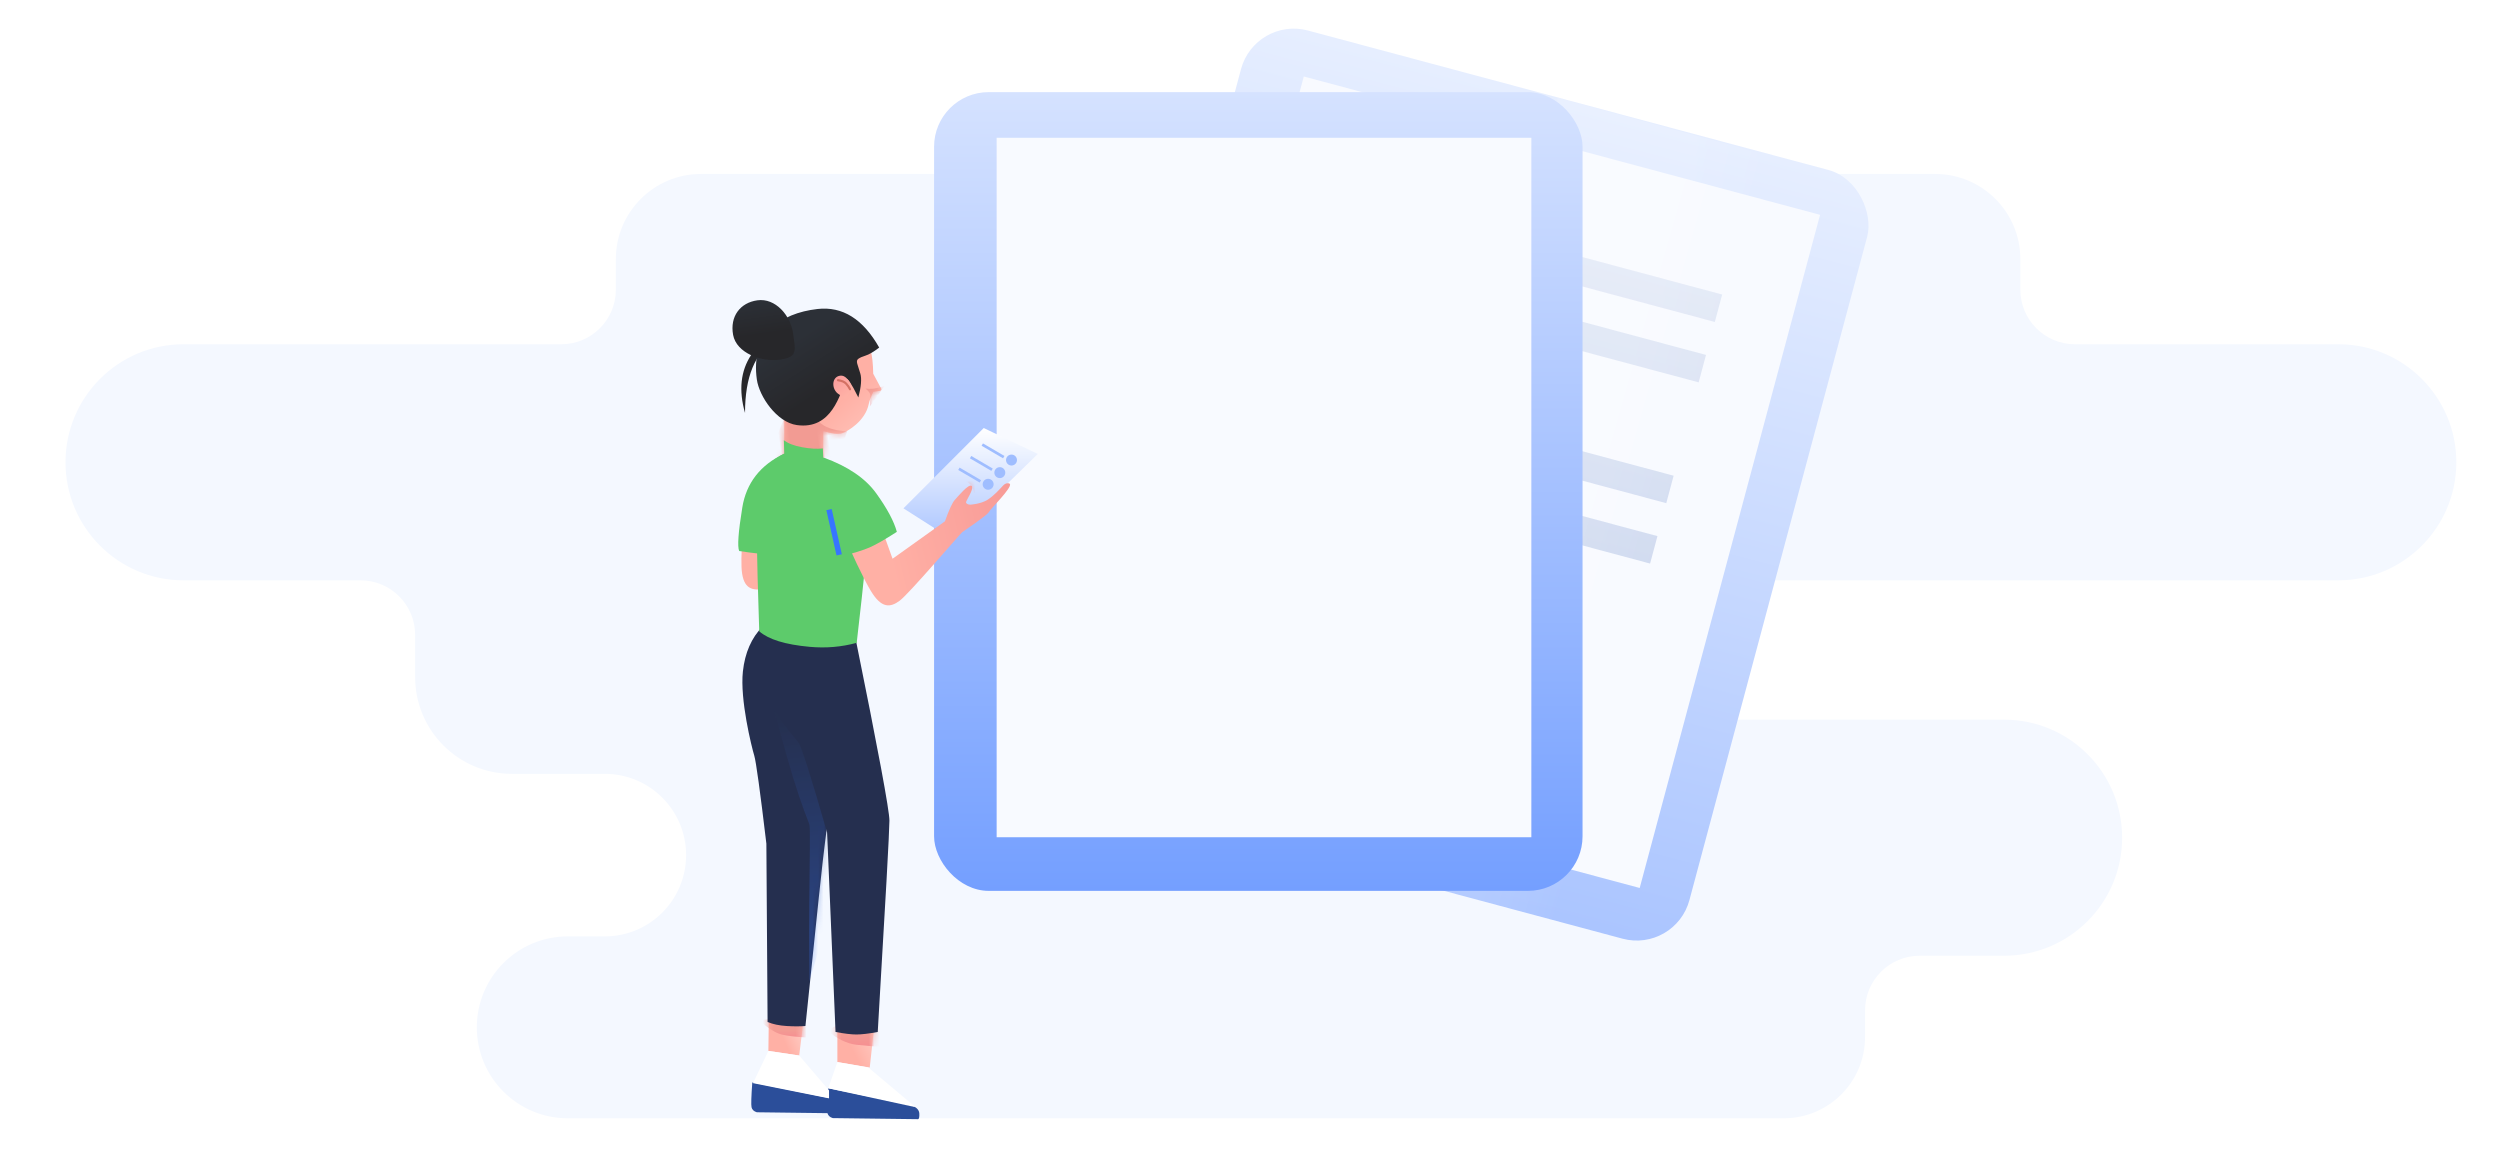 <svg xmlns="http://www.w3.org/2000/svg" xmlns:xlink="http://www.w3.org/1999/xlink" viewBox="0 0 458 212" class="design-iconfont">
  <defs>
    <linearGradient x1="50%" y1="0%" x2="50%" y2="100%" id="2bbjs00u5a">
      <stop stop-color="#E6EEFF" offset="0%"/>
      <stop stop-color="#ABC5FF" offset="99.94%"/>
    </linearGradient>
    <linearGradient x1="50%" y1="-41.815%" x2="50%" y2="100%" id="9xdyezyvib">
      <stop stop-color="#EAEFF9" offset="0%"/>
      <stop stop-color="#D1DBF0" offset="100%"/>
    </linearGradient>
    <linearGradient x1="50%" y1="-34.644%" x2="50%" y2="100%" id="ltr38q76nc">
      <stop stop-color="#EAEFF9" offset="0%"/>
      <stop stop-color="#D1DBF0" offset="100%"/>
    </linearGradient>
    <linearGradient x1="60.729%" y1="35.045%" x2="45.511%" y2="26.438%" id="5lxaj5qlad">
      <stop stop-color="#FFF" stop-opacity="0" offset="0%"/>
      <stop stop-color="#FFF" offset="100%"/>
    </linearGradient>
    <linearGradient x1="50%" y1="0%" x2="50%" y2="100%" id="vtxeatdire">
      <stop stop-color="#D5E2FF" offset="0%"/>
      <stop stop-color="#749FFF" offset="100%"/>
    </linearGradient>
    <linearGradient x1="-9.986%" y1="-11.457%" x2="72.409%" y2="50%" id="9rhloo4n0g">
      <stop stop-color="#FFD8D1" offset="0%"/>
      <stop stop-color="#FFB0A5" offset="100%"/>
    </linearGradient>
    <linearGradient x1="50%" y1="63.293%" x2="50%" y2="100%" id="oiylu41h0h">
      <stop stop-color="#F29B93" offset="0%"/>
      <stop stop-color="#F68E92" offset="100%"/>
    </linearGradient>
    <linearGradient x1="8.972%" y1="8.001%" x2="71.365%" y2="50%" id="d3tkqvi8ik">
      <stop stop-color="#FFD8D1" offset="0%"/>
      <stop stop-color="#FFB0A5" offset="100%"/>
    </linearGradient>
    <linearGradient x1="50%" y1="63.293%" x2="50%" y2="100%" id="5wjw0m1w5l">
      <stop stop-color="#F29B93" offset="0%"/>
      <stop stop-color="#F68E92" offset="100%"/>
    </linearGradient>
    <linearGradient x1="50%" y1="0%" x2="45.134%" y2="100%" id="jwg2euq6po">
      <stop stop-color="#252F4F" offset="0%"/>
      <stop stop-color="#3775FF" offset="100%"/>
    </linearGradient>
    <linearGradient x1="50%" y1="100%" x2="50%" y2="0%" id="7em9ba62rq">
      <stop stop-color="#ABC5FF" offset="0%"/>
      <stop stop-color="#FFF" offset="100%"/>
    </linearGradient>
    <linearGradient x1="133.604%" y1="35.889%" x2="30.062%" y2="61.3%" id="ejeqj36ewt">
      <stop stop-color="#FFD8D1" offset="0%"/>
      <stop stop-color="#FFB0A5" offset="100%"/>
    </linearGradient>
    <linearGradient x1="50%" y1="63.293%" x2="50%" y2="100%" id="kb6gb8657u">
      <stop stop-color="#F29B93" offset="0%"/>
      <stop stop-color="#F68E92" offset="100%"/>
    </linearGradient>
    <linearGradient x1="50%" y1="0%" x2="50%" y2="55.556%" id="ezl0zhiucw">
      <stop stop-color="#2C3037" offset="0%"/>
      <stop stop-color="#27272A" offset="100%"/>
    </linearGradient>
    <linearGradient x1="81.307%" y1="108.65%" x2="50%" y2="46.219%" id="yrttmbfilz">
      <stop stop-color="#FFD8D1" offset="0%"/>
      <stop stop-color="#FFB0A5" offset="100%"/>
    </linearGradient>
    <linearGradient x1="50%" y1="63.293%" x2="50%" y2="100%" id="edz3elfv5A">
      <stop stop-color="#F29B93" offset="0%"/>
      <stop stop-color="#F68E92" offset="100%"/>
    </linearGradient>
    <linearGradient x1="50%" y1="63.293%" x2="50%" y2="100%" id="i8al2u1p8C">
      <stop stop-color="#F29B93" offset="0%"/>
      <stop stop-color="#F68E92" offset="100%"/>
    </linearGradient>
    <linearGradient x1="29.553%" y1="25.401%" x2="50%" y2="68.535%" id="zqlyr2oogD">
      <stop stop-color="#2C3037" offset="0%"/>
      <stop stop-color="#27272A" offset="100%"/>
    </linearGradient>
    <linearGradient x1="50%" y1="0%" x2="50%" y2="55.556%" id="3lsmt0gxnE">
      <stop stop-color="#2C3037" offset="0%"/>
      <stop stop-color="#27272A" offset="100%"/>
    </linearGradient>
    <linearGradient x1="58.104%" y1="92.953%" x2="-26.345%" y2="-37.524%" id="th84gtqfuF">
      <stop stop-color="#FFB1A6" offset="0%"/>
      <stop stop-color="#F68D95" offset="100%"/>
    </linearGradient>
    <linearGradient x1="133.604%" y1="40.093%" x2="30.062%" y2="57.933%" id="nuhc19tahH">
      <stop stop-color="#F59392" offset="0%"/>
      <stop stop-color="#FFB0A5" offset="100%"/>
    </linearGradient>
    <path id="o8hcjphdkf" d="M0.524 2.646L1.345 10.083 7.274 9.081 7.274 -1.13578388e-15z"/>
    <path id="snx8tvxybj" d="M0.943 2.646L1.844 10.017 7.491 9.178 7.369 0z"/>
    <path d="M0,29.039 C0.52,33.872 0.942,37.452 1.266,39.778 C1.59,42.104 2.776,53.241 4.824,73.187 C5.8,73.27 6.954,73.27 8.285,73.187 C9.617,73.105 10.774,72.861 11.758,72.456 L11.98,39.778 C13.135,30.091 13.875,24.716 14.198,23.653 C14.683,22.058 16.842,13.381 16.282,8.237 C15.91,4.807 14.708,2.061 12.677,0 L1.936,5.357 L0,29.039 Z" id="fabm1wy84n"/>
    <path d="M5.762,6.131 L8.707,14.343 L18.308,7.485 C19.059,5.369 19.661,4.063 20.112,3.568 C20.789,2.825 22.626,0.602 23.198,0.975 C23.77,1.349 22.168,3.72 22.168,3.982 C22.168,4.244 22.516,4.436 22.94,4.436 C23.095,4.436 26.631,5.229 26.334,5.812 C26.037,6.395 21.853,9.199 21.488,9.46 C21.123,9.722 11.765,20.734 10.02,22.029 C8.275,23.325 6.679,23.462 4.737,20.252 C3.835,18.761 2.524,16.125 0.805,12.344 C0.306,11.247 0.081,9.176 0.129,6.131 L5.762,6.131 Z" id="gsfjrxugys"/>
    <path d="M7.961,22.008 L8.731,16.545 C10.252,17.257 11.381,17.548 12.118,17.416 C13.023,17.256 16.637,15.848 17.693,12.743 C17.86,12.252 18.237,11.569 18.822,10.693 L20.038,10.693 C20.204,10.693 20.338,10.559 20.338,10.393 C20.338,10.358 20.332,10.323 20.319,10.289 L19.26,7.415 L19.26,7.415 C19.711,3.68 19.429,1.619 18.414,1.231 C17.399,0.843 12.449,1.109 3.566,2.029 L1.083,19.642 C-0.182,20.323 0.624,21.575 3.502,23.396 C7.819,26.128 10.067,27.753 10.245,26.489 C10.337,25.835 9.576,24.341 7.961,22.008 Z" id="4z67epiv6y"/>
    <path d="M7.434,5.623 L10.379,13.835 L19.98,6.977 C20.731,4.861 21.333,3.555 21.784,3.06 C22.461,2.317 24.298,0.094 24.87,0.467 C25.442,0.84 23.84,3.212 23.84,3.474 C23.84,3.736 24.188,3.928 24.612,3.928 C24.767,3.928 26.564,3.787 27.737,3.06 C28.925,2.323 29.953,1.156 30.657,0.402 C31.153,-0.128 31.757,-0.039 31.876,0.135 C32.327,0.803 28.303,4.721 28.006,5.304 C27.709,5.887 23.525,8.691 23.16,8.952 C22.795,9.213 13.437,20.225 11.692,21.521 C9.946,22.817 8.351,22.954 6.409,19.744 C5.114,17.604 2.978,13.105 0,6.248 L7.434,5.623 Z" id="bn7yhs2z7G"/>
    <filter color-interpolation-filters="auto" id="ub34d1pzkr">
      <feColorMatrix in="SourceGraphic" values="0 0 0 0 1 0 0 0 0 0.69 0 0 0 0 0.647 0 0 0 1 0"/>
    </filter>
    <filter color-interpolation-filters="auto" id="3ygfz6zjax">
      <feColorMatrix in="SourceGraphic" values="0 0 0 0 1 0 0 0 0 0.69 0 0 0 0 0.647 0 0 0 1 0"/>
    </filter>
  </defs>
  <g fill="none" fill-rule="evenodd">
    <path d="M116.423,28.87 L342.527,28.87 C351.142,28.87 358.126,35.854 358.126,44.468 L358.126,50.067 C358.126,55.59 362.603,60.067 368.126,60.067 L416.375,60.067 C428.318,60.067 438,69.749 438,81.692 C438,93.635 428.318,103.317 416.375,103.317 L305.768,103.317 C300.245,103.317 295.768,107.794 295.768,113.317 L295.768,118.841 C295.768,124.364 300.245,128.841 305.768,128.841 L355.149,128.841 C367.092,128.841 376.774,138.523 376.774,150.466 C376.774,162.41 367.092,172.091 355.149,172.091 L339.677,172.091 C334.155,172.091 329.677,176.569 329.677,182.091 L329.677,186.981 C329.677,195.204 323.011,201.87 314.788,201.87 L92.017,201.87 C82.815,201.87 75.355,194.41 75.355,185.208 C75.355,176.006 82.815,168.546 92.017,168.546 L98.804,168.546 C107.027,168.546 113.693,161.88 113.693,153.657 C113.693,145.434 107.027,138.768 98.804,138.768 L81.777,138.768 C71.988,138.768 64.052,130.832 64.052,121.042 L64.052,113.317 C64.052,107.794 59.574,103.317 54.052,103.317 L21.625,103.317 C9.682,103.317 6.76644246e-15,93.635 0,81.692 C3.84121249e-15,69.749 9.682,60.067 21.625,60.067 L90.824,60.067 C96.347,60.067 100.824,55.59 100.824,50.067 L100.824,44.468 C100.824,35.854 107.808,28.87 116.423,28.87 Z" fill="#F4F8FF" transform="translate(12 3)"/>
    <g transform="rotate(15 103.578 874.797)">
      <rect fill="url(#2bbjs00u5a)" fill-rule="nonzero" width="118.75" height="145.791" rx="10"/>
      <path fill="#F8FAFF" d="M11.458 8.331L109.375 8.331 109.375 136.003 11.458 136.003z"/>
      <path d="M41.667,61.441 L41.667,84.351 L18.75,84.351 L18.75,61.441 L41.667,61.441 Z M41.667,24.993 L41.667,47.903 L18.75,47.903 L18.75,24.993 L41.667,24.993 Z" fill="url(#9xdyezyvib)" fill-rule="nonzero"/>
      <path d="M95.833,72.896 L95.833,78.103 L46.875,78.103 L46.875,72.896 L95.833,72.896 Z M95.833,61.441 L95.833,66.648 L46.875,66.648 L46.875,61.441 L95.833,61.441 Z M95.833,38.531 L95.833,43.737 L46.875,43.737 L46.875,38.531 L95.833,38.531 Z M95.833,27.076 L95.833,32.282 L46.875,32.282 L46.875,27.076 L95.833,27.076 Z" fill="url(#ltr38q76nc)" fill-rule="nonzero"/>
    </g>
    <path d="M169.206,30.025 L114.245,14.866 L114.245,14.866 L92.938,160.175 L135.671,172.07 L172.009,34.905 C172.57,32.785 171.32,30.608 169.206,30.025 Z" fill="url(#5lxaj5qlad)" opacity=".107" transform="translate(171.123 3)"/>
    <g transform="translate(171.123 16.878)">
      <rect fill="url(#vtxeatdire)" fill-rule="nonzero" width="118.799" height="146.328" rx="10"/>
      <path fill="#F8FAFF" d="M11.463 8.362L109.42 8.362 109.42 136.503 11.463 136.503z"/>
    </g>
    <g>
      <g transform="matrix(-1 0 0 1 160.681 185.489)">
        <mask id="jer50fxmni" fill="#fff">
          <use xlink:href="#o8hcjphdkf"/>
        </mask>
        <use fill="url(#9rhloo4n0g)" xlink:href="#o8hcjphdkf"/>
        <path d="M-1.965,6.351 C0.116,6.262 2.032,6.116 3.783,5.913 C5.534,5.709 7.326,4.833 9.157,3.284 L2.648,0 L-3.211,2.641 L-1.965,6.351 Z" fill="url(#oiylu41h0h)" mask="url(#jer50fxmni)"/>
      </g>
      <g transform="matrix(-1 0 0 1 148.259 183.355)">
        <mask id="x7b9p1yrvm" fill="#fff">
          <use xlink:href="#snx8tvxybj"/>
        </mask>
        <use fill="url(#d3tkqvi8ik)" xlink:href="#snx8tvxybj"/>
        <path d="M1.04694031e-12,6.735 C2.279,6.635 3.975,6.443 5.088,6.161 C6.201,5.879 7.6,4.993 9.285,3.504 L5.088,3.201 L-1.07,5.197 L1.04694031e-12,6.735 Z" fill="url(#5wjw0m1w5l)" mask="url(#x7b9p1yrvm)"/>
      </g>
      <g transform="matrix(-1 0 0 1 152.379 114.778)">
        <mask id="tx3egoepbp" fill="#fff">
          <use xlink:href="#fabm1wy84n"/>
        </mask>
        <use fill="#252F4F" xlink:href="#fabm1wy84n"/>
        <path d="M10.639,15.138 C8.949,21.3 7.771,25.461 7.105,27.621 C5.496,32.837 4.312,35.655 4.12,36.208 C3.906,36.828 4.038,41.38 4.12,50.333 C4.145,52.992 4.145,57.885 4.12,65.012 L0.502,53.301 L-11.513,26.333 L10.639,15.138 Z" fill="url(#jwg2euq6po)" opacity=".59" mask="url(#tx3egoepbp)"/>
      </g>
      <path d="M33.416,62.598 C29.259,83.077 27.18,94.245 27.18,96.102 C27.18,97.959 27.894,110.866 29.321,134.823 C30.974,135.132 32.273,135.287 33.218,135.287 C34.163,135.287 35.442,135.132 37.054,134.823 L38.599,98.294 C41.588,87.899 43.338,82.403 43.848,81.806 C44.613,80.912 49.093,75.471 50.532,71.886 C51.491,69.496 51.658,66.008 51.03,61.423 L33.416,62.598 Z" fill="#252F4F" transform="matrix(-1 0 0 1 190.123 54.232)"/>
      <path fill="url(#7em9ba62rq)" d="M0 28.929L15.892 44.457 24.614 38.896 9.906 24.182z" transform="matrix(-1 0 0 1 190.123 54.232)"/>
      <g filter="url(#ub34d1pzkr)" transform="matrix(-1 0 0 1 190.123 54.232)">
        <g transform="scale(-1 1) rotate(29 -81.49 -79.183)">
          <mask id="owmjhrcz0v" fill="#fff">
            <use xlink:href="#gsfjrxugys"/>
          </mask>
          <use fill="url(#ejeqj36ewt)" xlink:href="#gsfjrxugys"/>
          <path d="M21.743,-1.788 C23.136,-0.715 23.975,0.039 24.259,0.471 C24.542,0.904 24.542,1.586 24.259,2.517 L23.679,2.25 L23.361,1.033 L21.483,-0.442 L21.743,-1.788 Z" fill="url(#kb6gb8657u)" mask="url(#owmjhrcz0v)"/>
        </g>
      </g>
      <path d="M52.067,6.098 C50.58,8.307 51.235,6.047 50.274,11.236 C49.634,14.696 50.672,18.106 53.389,21.467 C50.804,15.378 50.752,10.578 53.233,7.068 C53.94,6.067 53.678,3.706 52.067,6.098 Z" fill="url(#ezl0zhiucw)" transform="rotate(23 -38.217 252.784)"/>
      <path d="M35.502,142.364 C36.392,141.839 37.103,141.77 37.635,142.158 C38.167,142.546 38.389,142.826 38.302,142.997 L28.314,155.014 C27.836,155.332 27.394,155.389 26.989,155.185 C26.584,154.981 25.437,153.993 23.548,152.222 L35.502,142.364 Z" fill="#2B4E9A" transform="rotate(51 38.212 310.169)"/>
      <path d="M49.414,141.297 C50.304,140.771 51.015,140.703 51.547,141.091 C52.079,141.479 52.301,141.759 52.214,141.93 L42.227,153.947 C41.748,154.265 41.306,154.322 40.901,154.118 C40.496,153.914 39.349,152.926 37.46,151.155 L49.414,141.297 Z" fill="#2B4E9A" transform="rotate(51 38.212 279.934)"/>
      <g filter="url(#3ygfz6zjax)" transform="matrix(-1 0 0 1 190.123 54.232)">
        <g transform="scale(-1 1) rotate(-8 43.343 364.106)">
          <mask id="vsdxvl74hB" fill="#fff">
            <use xlink:href="#4z67epiv6y"/>
          </mask>
          <use fill="url(#yrttmbfilz)" xlink:href="#4z67epiv6y"/>
          <path d="M1.883,13.367 C2.439,12.422 2.852,12.001 3.123,12.104 C5.552,13.027 6.668,12.518 8.106,14.617 C8.956,15.858 10.609,16.721 13.066,17.207 C11.471,20.557 9.706,21.924 7.77,21.308 C6.224,20.816 -0.242,23.124 -1.403,21.137 C-1.852,20.367 -0.757,17.777 1.883,13.367 Z" fill="url(#edz3elfv5A)" mask="url(#vsdxvl74hB)"/>
          <path d="M21.014,9.905 C20.257,10.051 19.611,10.124 19.076,10.124 C18.541,10.124 18.008,10.051 17.475,9.905 C17.949,10.416 18.186,10.825 18.186,11.132 C18.186,11.439 18.066,12.149 17.824,13.264 L21.014,9.905 Z" fill="url(#i8al2u1p8C)" mask="url(#vsdxvl74hB)"/>
        </g>
      </g>
      <path d="M48.998,12.139 C49.671,12.033 50.57,11.663 51.696,11.027 C49.494,5.433 46.09,2.575 41.485,2.455 C34.579,2.275 28.682,5.375 28.685,13.696 C28.686,16.849 31.212,21.964 34.775,22.986 C41.045,24.785 43.38,18.409 44.924,15.978 C45.156,15.613 45.728,16.804 46.641,19.552 C47.421,17.68 47.746,16.259 47.614,15.289 C47.386,13.605 47.006,12.854 47.628,12.532 C47.947,12.367 48.388,12.234 48.998,12.139 Z" fill="url(#zqlyr2oogD)" transform="rotate(-8 482.835 -744.7)"/>
      <path d="M52.775,12.047 C56.108,12.049 55.872,10.928 55.87,7.604 C55.869,4.281 53.567,0.707 50.234,0.705 C47.053,0.704 44.819,2.925 44.952,6.346 C45.086,9.768 49.442,12.046 52.775,12.047 Z" fill="url(#3lsmt0gxnE)" transform="rotate(-8 482.835 -605.044)"/>
      <path d="M3.259,1.734 C2.591,0.318 1.817,-0.23 0.936,0.087 C-0.385,0.564 -0.237,2.603 0.936,3.368 C1.719,3.878 2.199,4.286 2.378,4.594 L3.259,1.734 Z" fill="url(#th84gtqfuF)" transform="translate(152.666 68.81)"/>
      <path d="M1.165,0.54 C1.792,0.849 2.199,1.203 2.385,1.601 C2.571,1.998 2.691,2.397 2.745,2.798" stroke="#D37164" stroke-width=".4" stroke-linecap="round" stroke-linejoin="round" transform="rotate(-18 295.512 -445.875)"/>
      <path d="M39.379,27.916 C40.424,28.045 41.688,27.974 43.17,27.703 C44.653,27.432 45.77,27 46.52,26.407 L46.443,28.872 C47.588,29.437 48.493,30.076 49.157,30.788 C50.154,31.855 50.618,33.212 51.203,36.416 C51.593,38.553 51.535,46.888 51.03,61.423 C49.337,62.912 46.255,63.861 41.784,64.269 C38.814,64.54 35.945,64.294 33.175,63.531 C31.744,51.172 31.056,44.138 31.111,42.427 C31.194,39.862 33.402,35.825 35.031,33.553 C36.117,32.039 37.541,30.719 39.302,29.594 L39.379,27.916 Z" fill="#5DCB6B" transform="matrix(-1 0 0 1 190.123 54.232)"/>
      <g transform="translate(153.135 88.526)">
        <mask id="2hfxkuoooI" fill="#fff">
          <use xlink:href="#bn7yhs2z7G"/>
        </mask>
        <use fill="url(#nuhc19tahH)" xlink:href="#bn7yhs2z7G"/>
        <path d="M23.415,-2.296 C24.808,-1.223 25.647,-0.47 25.931,-0.037 C26.214,0.396 26.214,1.078 25.931,2.008 L25.351,1.742 L25.033,0.525 L23.155,-0.95 L23.415,-2.296 Z" fill="url(#kb6gb8657u)" mask="url(#2hfxkuoooI)"/>
      </g>
      <path d="M39.243,29.594 C34.799,31.197 31.579,33.387 29.584,36.164 C27.589,38.941 26.335,41.287 25.822,43.202 C27.992,44.603 29.66,45.557 30.826,46.064 C31.992,46.572 33.796,47.129 36.237,47.735 L40.19,34.896 L39.243,29.594 Z" fill="#5DCB6B" transform="matrix(-1 0 0 1 190.123 54.232)"/>
      <path d="M57.05,31.126 C52.185,31.242 48.501,33.209 46,37.03 C43.498,40.85 42.247,43.196 42.247,44.067 C44.417,45.471 46.085,46.427 47.252,46.936 C48.418,47.445 50.221,48.004 52.662,48.613 L56.6,35.773 L57.05,31.126 Z" fill="#5DCB6B" transform="rotate(-24 222.631 -146.664)"/>
      <path stroke="#3775FF" d="M38.246 39.122L36.386 47.418" transform="matrix(-1 0 0 1 190.123 54.232)"/>
      <path fill="#9FBDFF" d="M4.816 29.051A1 1 0 1 0 4.816 31.051A1 1 0 1 0 4.816 29.051Z" transform="matrix(-1 0 0 1 190.123 54.232)"/>
      <path fill="#9FBDFF" d="M6.956 31.355A1 1 0 1 0 6.956 33.355A1 1 0 1 0 6.956 31.355Z" transform="matrix(-1 0 0 1 190.123 54.232)"/>
      <path stroke="#9FBDFF" stroke-width=".5" d="M6.238 29.518L10.171 27.214" transform="matrix(-1 0 0 1 190.123 54.232)"/>
      <path stroke="#9FBDFF" stroke-width=".5" d="M8.378 31.821L12.311 29.518" transform="matrix(-1 0 0 1 190.123 54.232)"/>
      <path fill="#9FBDFF" d="M9.096 33.489A1 1 0 1 0 9.096 35.489A1 1 0 1 0 9.096 33.489Z" transform="matrix(-1 0 0 1 190.123 54.232)"/>
      <path stroke="#9FBDFF" stroke-width=".5" d="M10.519 33.956L14.452 31.652" transform="matrix(-1 0 0 1 190.123 54.232)"/>
      <path fill="#FFF" d="M38.391 145.142L36.715 140.339 31.037 141.34 22.391 148.608z" transform="matrix(-1 0 0 1 190.123 54.232)"/>
      <path fill="#FFF" d="M38.246 146.986L38.246 145.529 43.708 139.141 49.355 138.301 52.168 144.201z" transform="matrix(-1 0 0 1 190.123 54.232)"/>
    </g>
  </g>
</svg>
